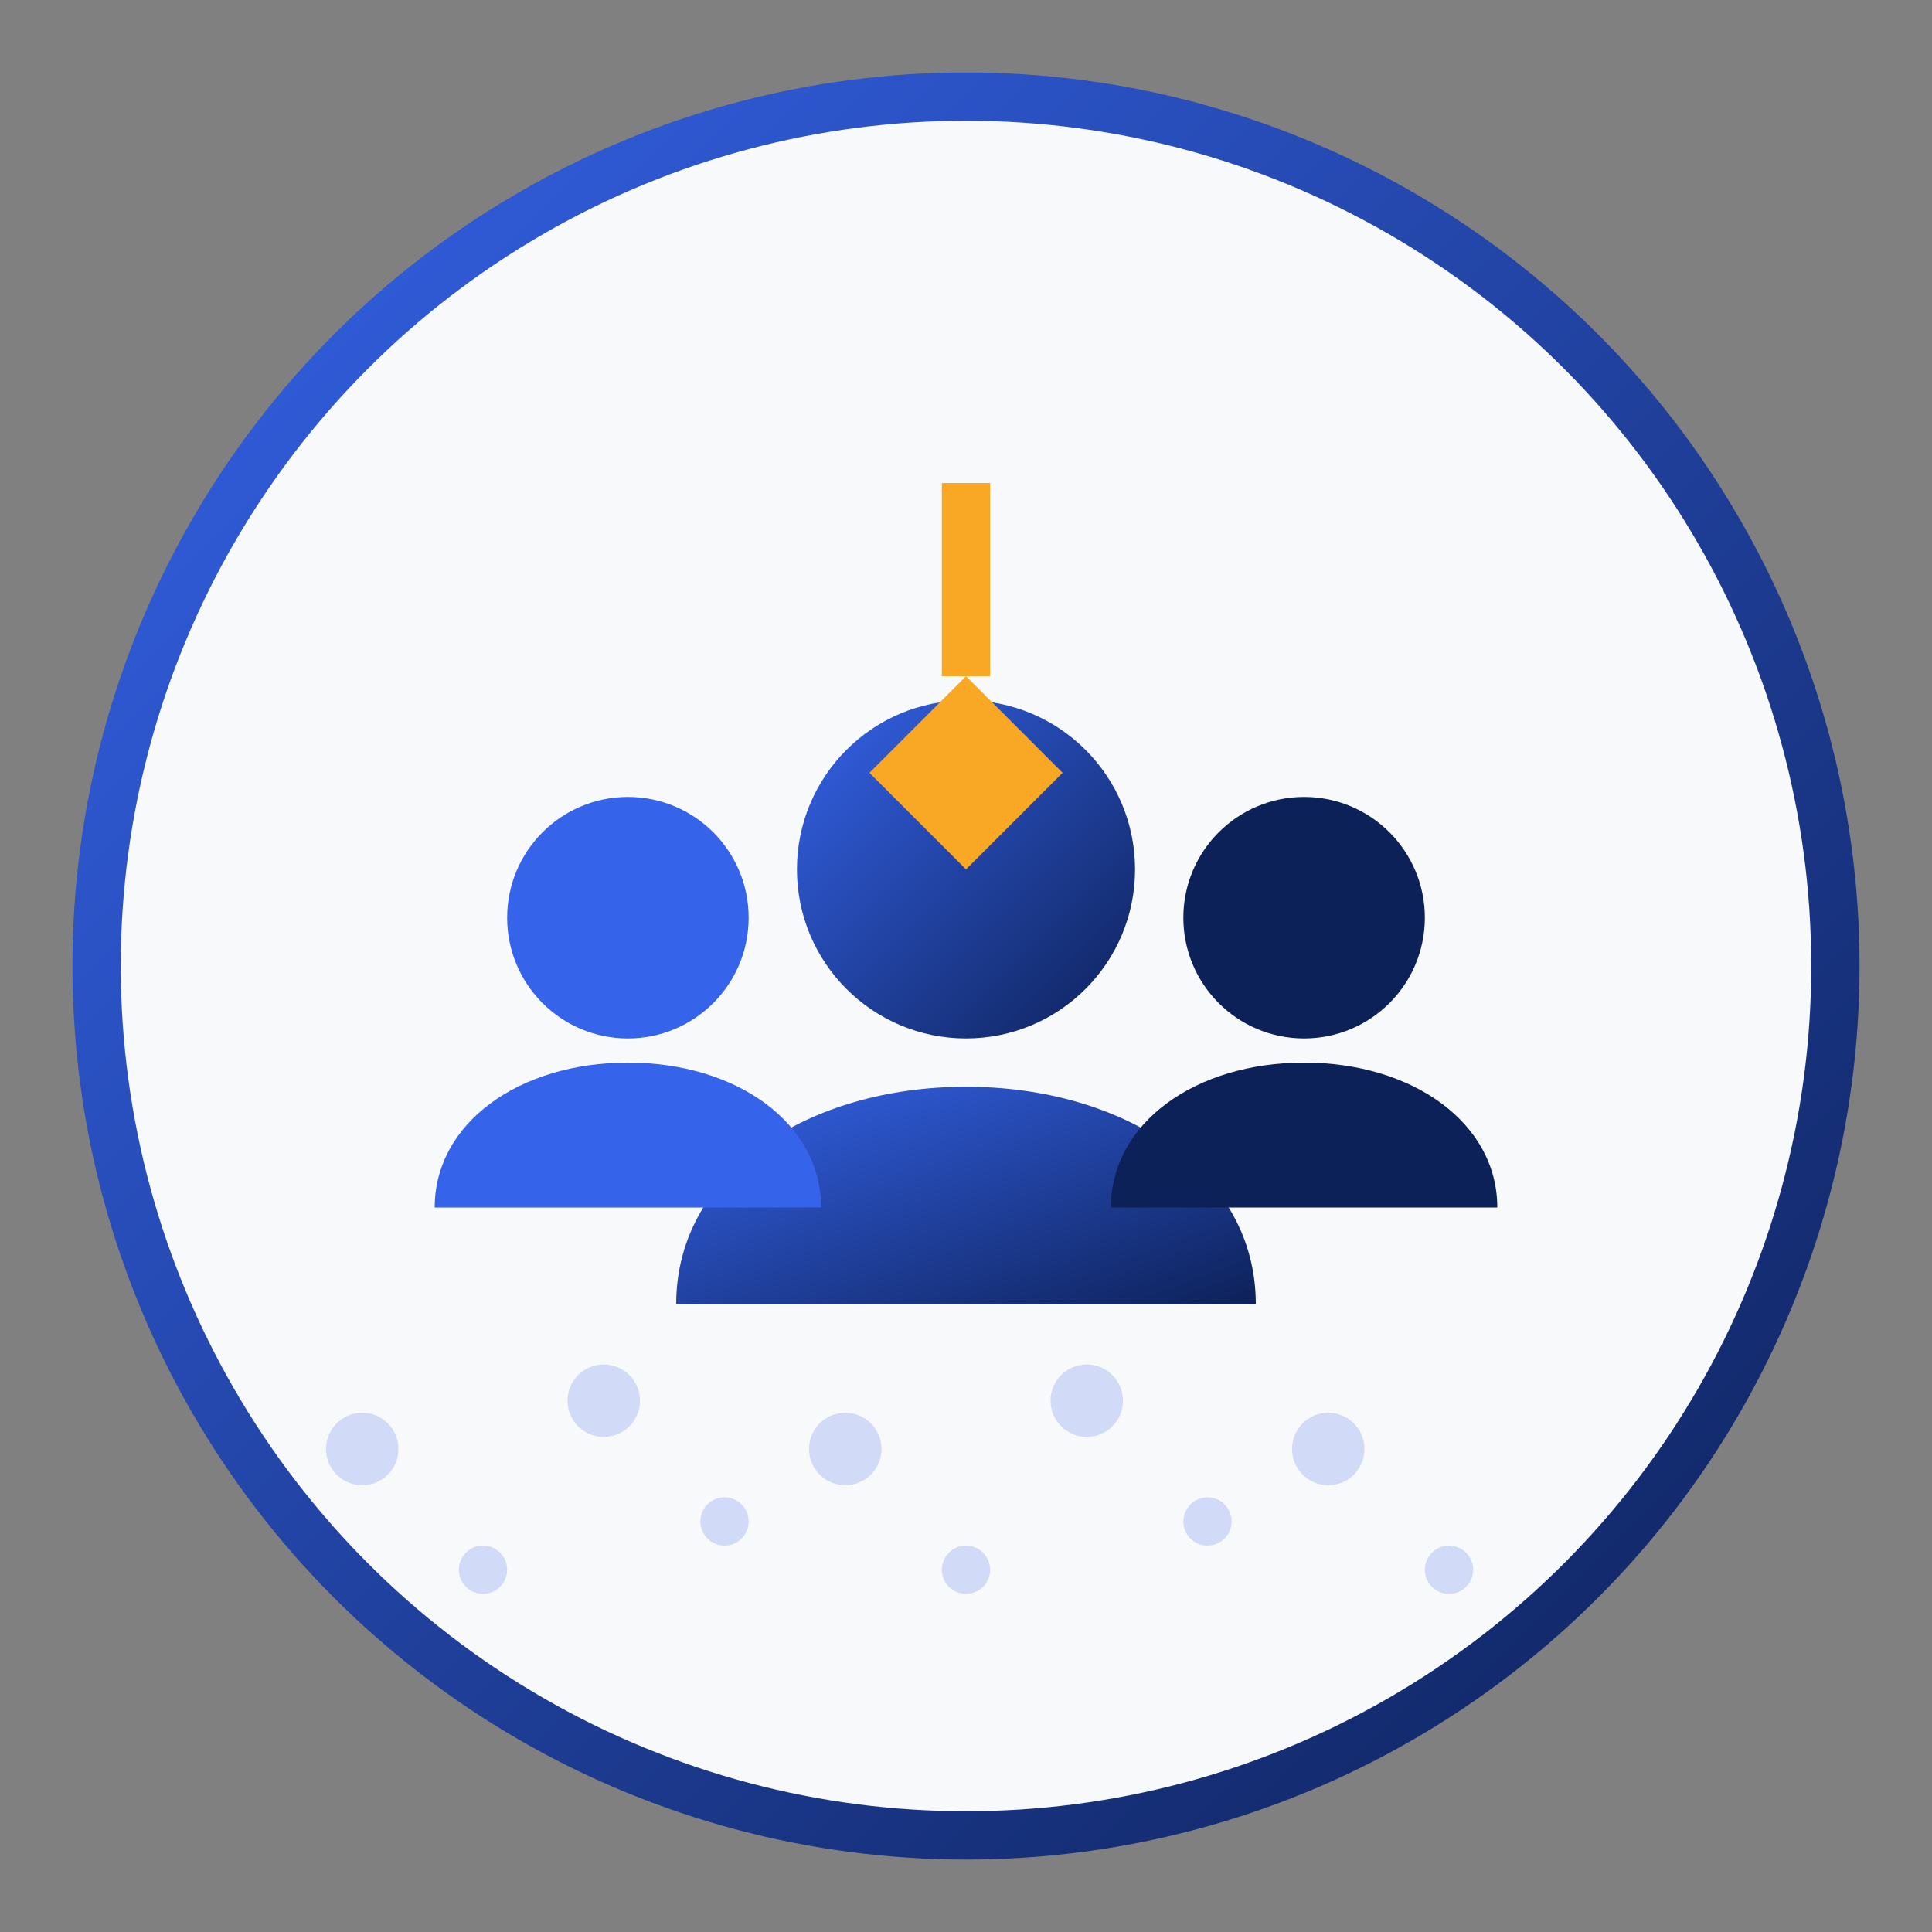<svg xmlns="http://www.w3.org/2000/svg" width="80" height="80" viewBox="0 0 80 80">
  <rect x="0" y="0" width="80" height="80" fill="#808080" stroke="none"/>
  <defs>
    <linearGradient id="gradient2" x1="0%" y1="0%" x2="100%" y2="100%">
      <stop offset="0%" style="stop-color:#3563E9;stop-opacity:1" />
      <stop offset="100%" style="stop-color:#0D2159;stop-opacity:1" />
    </linearGradient>
  </defs>
  
  <!-- Background -->
  <circle cx="40" cy="40" r="36" fill="#f8f9fa" stroke="url(#gradient2)" stroke-width="2" />
  
  <!-- People group icon -->
  <g transform="translate(16, 20)">
    <!-- Central Person -->
    <circle cx="24" cy="16" r="7" fill="url(#gradient2)" />
    <path d="M24,25 C17.5,25 12,28.5 12,34 L36,34 C36,28.5 30.5,25 24,25 Z" fill="url(#gradient2)" />
    
    <!-- Left Person -->
    <circle cx="10" cy="18" r="5" fill="#3563E9" />
    <path d="M10,24 C5.5,24 2,26.5 2,30 L18,30 C18,26.5 14.5,24 10,24 Z" fill="#3563E9" />
    
    <!-- Right Person -->
    <circle cx="38" cy="18" r="5" fill="#0D2159" />
    <path d="M38,24 C33.5,24 30,26.5 30,30 L46,30 C46,26.5 42.5,24 38,24 Z" fill="#0D2159" />
    
    <!-- Growth Arrow -->
    <path d="M24,8 L28,12 L24,16 L20,12 Z" fill="#F9A826" />
    <rect x="23" y="0" width="2" height="8" fill="#F9A826" />
  </g>
  
  <!-- Small dots pattern -->
  <g fill="#3563E9" opacity="0.2">
    <circle cx="15" cy="60" r="1.5" />
    <circle cx="20" cy="65" r="1" />
    <circle cx="25" cy="58" r="1.5" />
    <circle cx="30" cy="63" r="1" />
    <circle cx="35" cy="60" r="1.5" />
    <circle cx="40" cy="65" r="1" />
    <circle cx="45" cy="58" r="1.5" />
    <circle cx="50" cy="63" r="1" />
    <circle cx="55" cy="60" r="1.5" />
    <circle cx="60" cy="65" r="1" />
  </g>
</svg>
